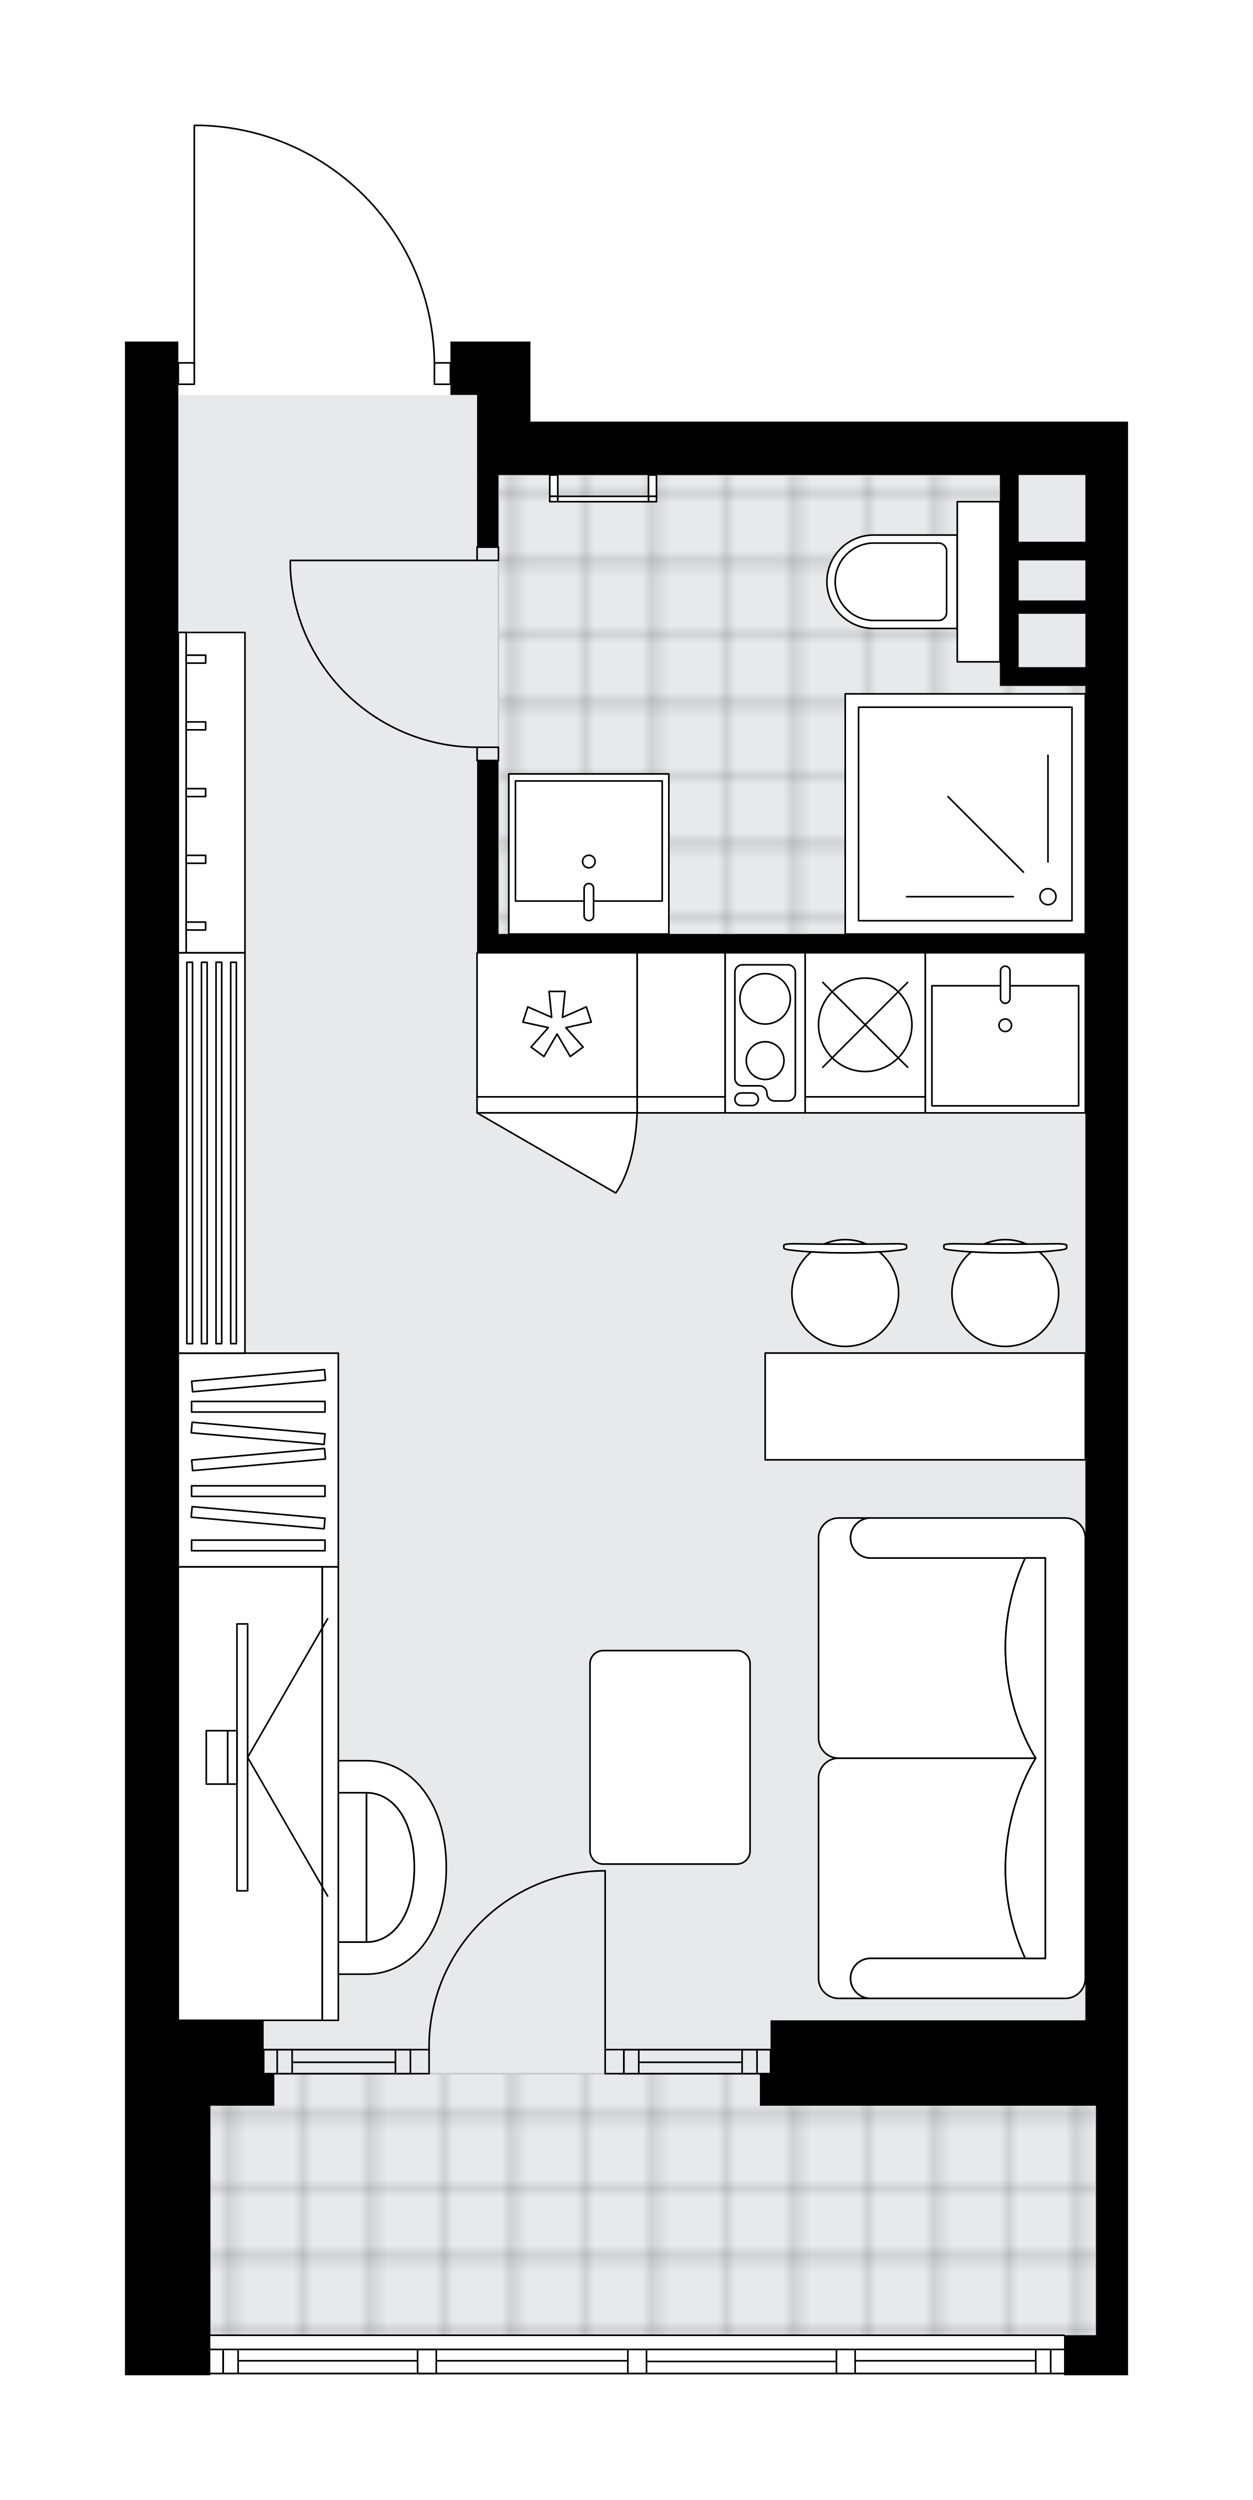 <svg xmlns="http://www.w3.org/2000/svg" xmlns:xlink="http://www.w3.org/1999/xlink" height="2000px" id="Layer_1" style="enable-background:new 0 0 1002.86 2000;" version="1.1" viewBox="0 0 1002.86 2000" width="1002.86px" x="0px" y="0px" xml:space="preserve">
<style type="text/css">
	.st0{fill:none;}
	.st1{opacity:0.25;fill:none;stroke:#070606;stroke-width:0.4;stroke-miterlimit:10;}
	.st2{fill:#FFFFFF;}
	.st3{fill:#E7E9EA;}
	.st4{fill:url(#SVGID_1_);stroke:#C8C8C8;stroke-width:1.3;stroke-miterlimit:10;}
	
		.st5{fill:url(#SVGID_00000045607839957066725650000014224981433631810188_);stroke:#C8C8C8;stroke-width:1.3;stroke-miterlimit:10;}
	.st6{fill:none;stroke:#000000;stroke-width:1.3;stroke-linecap:round;stroke-linejoin:round;stroke-miterlimit:10;}
	.st7{fill:#FFFFFF;stroke:#000000;stroke-width:1.3;stroke-linecap:round;stroke-linejoin:round;stroke-miterlimit:10;}
	.st8{fill:none;stroke:#000000;stroke-width:1.3;stroke-linecap:round;stroke-linejoin:round;}
	.st9{fill:none;stroke:#000000;stroke-width:1.3;stroke-linecap:round;stroke-linejoin:round;stroke-dasharray:10.084,10.084;}
	.st10{fill:none;stroke:#000000;stroke-width:1.3;stroke-linecap:round;stroke-linejoin:round;stroke-dasharray:9.963,9.963;}
	.st11{font-family:'Arial-BoldMT';}
	.st12{font-size:111.915px;}
	.st13{font-size:94.697px;}
	.st14{font-family:'ArialMT';}
	.st15{font-size:40px;}
</style>
<pattern height="14.57" id="New_Pattern_Swatch_2" patternUnits="userSpaceOnUse" style="overflow:visible;" viewBox="7.49 -22.06 14.57 14.57" width="14.57" x="-498.65" y="0.71">
	<g>
		<rect class="st0" height="14.57" width="14.57" x="7.49" y="-22.06" />
		<g>
			<rect class="st1" height="7.29" width="7.29" x="14.77" y="-7.49" />
		</g>
		<g>
			<rect class="st1" height="7.29" width="7.29" x="0.2" y="-7.49" />
		</g>
		<g>
			<rect class="st1" height="7.29" width="7.29" x="22.06" y="-14.77" />
		</g>
		<g>
			<rect class="st1" height="7.29" width="7.29" x="7.49" y="-14.77" />
			<rect class="st1" height="7.29" width="7.29" x="14.77" y="-22.06" />
		</g>
		<g>
			<rect class="st1" height="7.29" width="7.29" x="0.2" y="-22.06" />
		</g>
		<g>
			<rect class="st1" height="7.29" width="7.29" x="22.06" y="-29.35" />
		</g>
		<g>
			<rect class="st1" height="7.29" width="7.29" x="7.49" y="-29.35" />
		</g>
	</g>
</pattern>
<path class="st2" d="M902.86,337.32v42.71v328.83v192.17v565.84v192.17v25.62v183.63v32.03h-51.25v-0.82  c0,0,0,0,0,0H684.42h-14.95H517.44H502.5H349.18h-14.95H168.33v0.82H100v-8.54v-19.22v-256.23V826.29V634.12V273.26h42.71v16.43  h12.16V100.32c0-0.36,0.29-0.65,0.65-0.65h5.6c0,0,0.01,0,0.01,0c0,0,0.01,0,0.01,0c50.43,1.49,97.56,22.25,132.7,58.45  c34.49,35.53,53.76,82.15,54.47,131.57h12.2c0,0,0,0,0,0v-16.43h21.35h42.71v64.06H902.86z" id="background" />
<g id="floor">
	<polygon class="st3" points="868.69,1684.66 868.69,380.02 381.85,380.02 381.85,315.97 142.71,315.97 142.71,380.02    142.71,946.39 142.71,1684.66 168.33,1684.66 168.33,1868.3 877.23,1868.3 877.23,1684.66  " />
	<pattern id="SVGID_1_" patternTransform="matrix(7.533 0 0 7.533 43716.566 34005.547)" xlink:href="#New_Pattern_Swatch_2">
	</pattern>
	<polygon class="st4" points="868.69,548.71 800.36,548.71 800.36,380.02 398.94,380.02 398.94,448.35 398.94,747.29 398.94,747.29    800.36,747.29 800.36,747.29 868.69,747.29  " />
	
		<pattern id="SVGID_00000007425245241130868590000013261570435730372236_" patternTransform="matrix(7.533 0 0 7.533 43716.566 34005.547)" xlink:href="#New_Pattern_Swatch_2">
	</pattern>
	
		<rect height="209.26" style="fill:url(#SVGID_00000007425245241130868590000013261570435730372236_);stroke:#C8C8C8;stroke-width:1.3;stroke-miterlimit:10;" width="708.9" x="168.33" y="1659.04" />
	<g>
		<polygon points="211.03,1616.34 142.71,1616.34 142.71,826.29 142.71,634.12 142.71,273.26 100,273.26 100,634.12 100,826.29     100,1616.34 100,1872.57 100,1891.78 100,1900.32 168.33,1900.32 168.33,1891.78 168.33,1684.66 219.57,1684.66 219.57,1659.04     211.03,1659.04   " />
		<path d="M424.56,337.32v-64.06h-42.71H360.5v42.71h21.35v21.35v42.71v28.58v29.07h17.08v-57.65h401.43v53.38v14.95v100.36h14.95    h53.38v160.14v38.43h-89.68H398.94V608.5h-17.08v138.79v14.95h227.17h169.99h67.74h21.94v138.79v565.84v149.47H616.73v42.71h-8.54    v25.62h269.04v183.63h-25.62v32.03h51.25v-32.03v-183.63v-25.62v-192.17V901.03V708.85V380.02v-42.71H424.56z M815.31,448.35    h31.44h21.94v32.03h-53.38V448.35z M815.31,533.76v-42.71h53.38v42.71H815.31z M868.69,433.4h-53.38v-53.38h31.44h21.94V433.4z" />
	</g>
	<g id="ARC_00000131344352470861514570000001579756507337764266_">
		<path class="st6" d="M484.35,1496.72c-77.85,0.01-140.95,63.12-140.94,140.96c0,0.7,0.01,1.4,0.02,2.1" />
	</g>
	<g id="LINE_00000043442583851548507000000001154378311582216106_">
		<line class="st6" x1="484.35" x2="484.35" y1="1639.78" y2="1496.72" />
	</g>
	<g id="LINE_00000099627371223963473140000012732050223657169570_">
		<line class="st6" x1="328.47" x2="343.42" y1="1639.78" y2="1639.78" />
	</g>
	<g id="LINE_00000098941913907111919540000013591480869094887830_">
		<line class="st6" x1="343.42" x2="343.42" y1="1639.78" y2="1659" />
	</g>
	<g id="LINE_00000168079643416310455600000004082324109568839843_">
		<line class="st6" x1="343.42" x2="328.47" y1="1659" y2="1659" />
	</g>
	<g id="LINE_00000053543575956108179500000008576084574879270324_">
		<line class="st6" x1="499.29" x2="484.35" y1="1659" y2="1659" />
	</g>
	<g id="LINE_00000057842874200749860580000004879118978999558542_">
		<line class="st6" x1="484.35" x2="484.35" y1="1659" y2="1639.78" />
	</g>
	<g id="LINE_00000092457765576692704390000004498497009974593439_">
		<line class="st6" x1="484.35" x2="499.29" y1="1639.78" y2="1639.78" />
	</g>
	<g id="LINE_00000113339345350086298840000002075129335674343612_">
		<line class="st6" x1="499.29" x2="499.29" y1="1659" y2="1639.78" />
	</g>
	<g id="LWPOLYLINE_00000134965323465211401930000001711207429931781002_">
		<rect class="st6" height="10.68" width="17.08" x="381.85" y="437.67" />
	</g>
	<g id="LWPOLYLINE_00000128447386557392607440000006610424949973520528_">
		<rect class="st6" height="10.68" width="17.08" x="381.85" y="597.82" />
	</g>
	<g id="LINE_00000183940080210180084400000007506668220941774513_">
		<line class="st6" x1="381.85" x2="398.94" y1="437.67" y2="437.67" />
	</g>
	<g id="LINE_00000170241178349724248750000011937453053937887149_">
		<line class="st6" x1="381.85" x2="398.94" y1="608.5" y2="608.5" />
	</g>
	<g id="LINE_00000103245388939734930220000014043378572033489797_">
		<line class="st6" x1="381.85" x2="232.39" y1="448.35" y2="448.35" />
	</g>
	<g id="ARC_00000074403912890664157970000005837914882115785097_">
		<path class="st6" d="M381.85,597.82c-80.06-0.05-145.91-63.08-149.47-143.06" />
	</g>
	<g id="LINE_00000167394898279013286130000014293708341511623580_">
		<line class="st6" x1="232.39" x2="232.39" y1="448.35" y2="454.76" />
	</g>
	<g id="LWPOLYLINE_00000021113136789018973010000009046943376105079981_">
		<rect class="st6" height="17.08" width="12.81" x="347.69" y="290.34" />
	</g>
	<g id="LWPOLYLINE_00000161621986709479262570000018419946012817472685_">
		<rect class="st6" height="17.08" width="12.81" x="142.71" y="290.34" />
	</g>
	<g id="LWPOLYLINE_00000044868754870434052270000016089196003291413134_">
		<path class="st6" d="M161.11,100.32c103.92,3.08,186.57,88.21,186.58,192.17" />
	</g>
	<g id="LINE_00000079470568050520778350000010052484857746586810_">
		<line class="st6" x1="155.52" x2="155.52" y1="292.5" y2="100.32" />
	</g>
	<g id="LINE_00000113353609114109576230000017842034277695357366_">
		<line class="st6" x1="155.52" x2="161.11" y1="100.32" y2="100.32" />
	</g>
	<g id="LINE_00000150818146043328204380000003711611164404068273_">
		<line class="st6" x1="168.33" x2="851.61" y1="1868.3" y2="1868.3" />
	</g>
	<g id="LINE_00000145048260714440378220000001842614099681021861_">
		<line class="st6" x1="178.62" x2="178.62" y1="1879.64" y2="1898.86" />
	</g>
	<g id="LINE_00000155113652957910450790000003587055612561111718_">
		<line class="st6" x1="840.93" x2="840.93" y1="1879.64" y2="1898.86" />
	</g>
	<g id="LINE_00000024687740702134478900000008079644462592738983_">
		<line class="st6" x1="502.5" x2="349.18" y1="1888.72" y2="1888.72" />
	</g>
	<g id="LINE_00000039114867298778883740000013142533008894074806_">
		<line class="st6" x1="828.98" x2="684.42" y1="1888.72" y2="1888.72" />
	</g>
	<g id="LINE_00000044168576260155183740000006126107967690873255_">
		<line class="st6" x1="828.98" x2="828.98" y1="1898.86" y2="1879.64" />
	</g>
	<g id="LINE_00000044167640630023709640000001631167828646120327_">
		<line class="st6" x1="178.62" x2="178.62" y1="1879.64" y2="1898.86" />
	</g>
	<g id="LINE_00000150067158198317930560000012908714612096248221_">
		<line class="st6" x1="190.58" x2="190.58" y1="1898.86" y2="1879.64" />
	</g>
	<g id="LINE_00000074412450084130239500000010929457625683345561_">
		<line class="st6" x1="517.44" x2="517.44" y1="1879.64" y2="1898.86" />
	</g>
	<g id="LINE_00000072989619490020289550000010045873541036683196_">
		<line class="st6" x1="517.44" x2="502.5" y1="1898.86" y2="1898.86" />
	</g>
	<g id="LINE_00000008830104610214365830000015660685956181532809_">
		<line class="st6" x1="502.5" x2="502.5" y1="1898.86" y2="1879.64" />
	</g>
	<g id="LINE_00000151506413891997845890000008350675852599489974_">
		<line class="st6" x1="502.5" x2="517.44" y1="1879.64" y2="1879.64" />
	</g>
	<g id="LINE_00000074422663089556822560000011464068376435440063_">
		<line class="st6" x1="851.61" x2="168.33" y1="1898.86" y2="1898.86" />
	</g>
	<g id="LINE_00000084515415465283609910000004003484535422382262_">
		<line class="st6" x1="684.42" x2="684.42" y1="1879.64" y2="1898.86" />
	</g>
	<g id="LINE_00000036216003093516475860000001049004092644666773_">
		<line class="st6" x1="684.42" x2="669.47" y1="1898.86" y2="1898.86" />
	</g>
	<g id="LINE_00000009548031334795764890000005057965147833997967_">
		<line class="st6" x1="669.47" x2="669.47" y1="1898.86" y2="1879.64" />
	</g>
	<g id="LINE_00000176007734680521236060000010286412844680709029_">
		<line class="st6" x1="669.47" x2="684.42" y1="1879.64" y2="1879.64" />
	</g>
	<g id="LINE_00000158017179498543766940000001946275516218820495_">
		<line class="st6" x1="669.47" x2="517.44" y1="1889.25" y2="1889.25" />
	</g>
	<g id="LWPOLYLINE_00000124881250524476593510000008073899999035071136_">
		<line class="st6" x1="684.42" x2="851.61" y1="1879.64" y2="1879.64" />
	</g>
	<g id="LWPOLYLINE_00000109710736431300685350000012526634007061145744_">
		<line class="st6" x1="669.47" x2="517.44" y1="1879.64" y2="1879.64" />
	</g>
	<g id="LWPOLYLINE_00000183939903811343102730000018119043341416095617_">
		<line class="st6" x1="502.5" x2="168.33" y1="1879.64" y2="1879.64" />
	</g>
	<g id="LWPOLYLINE_00000111878902442810603410000016973265894635184049_">
		<line class="st6" x1="684.42" x2="851.61" y1="1898.86" y2="1898.86" />
	</g>
	<g id="LWPOLYLINE_00000097496826181988194860000011416801393039047051_">
		<line class="st6" x1="669.47" x2="517.44" y1="1898.86" y2="1898.86" />
	</g>
	<g id="LWPOLYLINE_00000014634206929852517430000002212174770238371981_">
		<line class="st6" x1="502.5" x2="168.33" y1="1898.86" y2="1898.86" />
	</g>
	<g id="LINE_00000005258006900248930650000000094276994448991659_">
		<line class="st6" x1="349.18" x2="349.18" y1="1879.64" y2="1898.86" />
	</g>
	<g id="LINE_00000010992812278724556210000013108048667411323267_">
		<line class="st6" x1="349.18" x2="334.23" y1="1898.86" y2="1898.86" />
	</g>
	<g id="LINE_00000085954375023041274110000016395708802898225087_">
		<line class="st6" x1="334.23" x2="334.23" y1="1898.86" y2="1879.64" />
	</g>
	<g id="LINE_00000062191293081119882730000014049218726891893691_">
		<line class="st6" x1="334.23" x2="349.18" y1="1879.64" y2="1879.64" />
	</g>
	<g id="LINE_00000048483452318497590640000005318448505519534218_">
		<line class="st6" x1="334.23" x2="190.58" y1="1888.72" y2="1888.72" />
	</g>
	<g id="LINE_00000142884236939580663820000006104665900865401251_">
		<line class="st6" x1="211.03" x2="211.03" y1="1639.82" y2="1659.04" />
	</g>
	<g id="LINE_00000103250824981779976620000012399667078392366209_">
		<line class="st6" x1="328.47" x2="211.03" y1="1639.78" y2="1639.78" />
	</g>
	<g id="LINE_00000173149468305244282080000013191132067707508889_">
		<line class="st6" x1="328.47" x2="211.03" y1="1659" y2="1659" />
	</g>
	<g id="LINE_00000003090731520108389320000010366997635166781332_">
		<line class="st6" x1="316.51" x2="233.82" y1="1649.92" y2="1649.92" />
	</g>
	<g id="LINE_00000180350990262119429880000012691691499230386826_">
		<line class="st6" x1="221.86" x2="221.86" y1="1639.78" y2="1659" />
	</g>
	<g id="LINE_00000080173579801894411530000006413297175434802577_">
		<line class="st6" x1="316.51" x2="316.51" y1="1639.78" y2="1659" />
	</g>
	<g id="LINE_00000098191925583942277310000005395131948440231811_">
		<line class="st6" x1="328.47" x2="211.03" y1="1639.78" y2="1639.78" />
	</g>
	<g id="LINE_00000097497081133594089650000018271690625959783613_">
		<line class="st6" x1="211.03" x2="328.47" y1="1659" y2="1659" />
	</g>
	<g id="LINE_00000123416983966353329550000000576291229825683120_">
		<line class="st6" x1="233.82" x2="233.82" y1="1639.77" y2="1658.98" />
	</g>
	<g id="LINE_00000155120293038281085200000011496050377401495182_">
		<line class="st6" x1="328.47" x2="328.47" y1="1639.78" y2="1659" />
	</g>
	<g id="LINE_00000011016004299732175450000008866920059517042365_">
		<line class="st6" x1="616.73" x2="616.73" y1="1639.82" y2="1659.04" />
	</g>
	<g id="LINE_00000054234433413070850980000002858674275896785079_">
		<line class="st6" x1="499.29" x2="616.73" y1="1639.78" y2="1639.78" />
	</g>
	<g id="LINE_00000011745600589944349260000011916896901032850868_">
		<line class="st6" x1="495.6" x2="616.73" y1="1659" y2="1659" />
	</g>
	<g id="LINE_00000138561506671013113120000005748551763274396036_">
		<line class="st6" x1="511.25" x2="593.95" y1="1649.92" y2="1649.92" />
	</g>
	<g id="LINE_00000029740061545137132040000013044043841592647350_">
		<line class="st6" x1="605.9" x2="605.9" y1="1639.78" y2="1659" />
	</g>
	<g id="LINE_00000154406661770203180660000015860704864112531333_">
		<line class="st6" x1="511.25" x2="511.25" y1="1639.78" y2="1659" />
	</g>
	<g id="LINE_00000050644447026323977290000003148840208886034316_">
		<line class="st6" x1="499.29" x2="616.73" y1="1639.78" y2="1639.78" />
	</g>
	<g id="LINE_00000046314722586828944350000001301651987771950265_">
		<line class="st6" x1="616.73" x2="499.29" y1="1659" y2="1659" />
	</g>
	<g id="LINE_00000067926360208634194770000003517753137553173424_">
		<line class="st6" x1="593.95" x2="593.95" y1="1639.77" y2="1658.98" />
	</g>
	<g id="LINE_00000083048595051537934080000017480421497539521976_">
		<line class="st6" x1="499.29" x2="499.29" y1="1639.78" y2="1659" />
	</g>
</g>
<g id="mebel">
	<g>
		<path class="st7" d="M696.77,1566.77L696.77,1566.77c-8.84,0-16.01,7.17-16.01,16.01l0,0c0,8.84,7.17,16.01,16.01,16.01h0h-25.56    c-8.88,0-16.07-7.2-16.07-16.07v-160.01c0-8.85,7.24-16.09,16.09-16.09l157.84,0c0,0-48.58,72.22-8.51,160.14H696.77z" />
		<path class="st7" d="M696.77,1246.48L696.77,1246.48c-8.84,0-16.01-7.17-16.01-16.01l0,0c0-8.84,7.17-16.01,16.01-16.01h0h-25.56    c-8.88,0-16.07,7.2-16.07,16.07v160.01c0,8.85,7.24,16.09,16.09,16.09l157.84,0c0,0-48.58-72.22-8.51-160.14H696.77z" />
		<path class="st7" d="M852.65,1598.79H696.77c-8.84,0-16.01-7.17-16.01-16.01l0,0c0-8.84,7.17-16.01,16.01-16.01h139.86v-320.29    H696.77c-8.84,0-16.01-7.17-16.01-16.01v0c0-8.84,7.17-16.01,16.01-16.01h155.87c8.84,0,16.01,7.17,16.01,16.01v352.32    C868.66,1591.59,861.45,1598.79,852.65,1598.79z" />
		<path class="st7" d="M820.55,1246.48c-40.07,87.92,8.51,160.14,8.51,160.14v0.01c0,0-48.58,72.22-8.51,160.14h16.08v-320.29    L820.55,1246.48z" />
	</g>
	<g>
		<g>
			<g id="LINE_00000001622668344722983200000011423937983142269346_">
				<path class="st7" d="M720.88,1000.01c-25.85,3.25-62.95,3.25-88.79,0c-2.98-0.37-4.72-0.94-4.72-1.53v-0.15v-2.11      c0-0.64,3.35-1.15,7.47-1.15c27.69,0.44,55.59,0.44,83.27,0c4.13,0,7.47,0.52,7.47,1.15v2.11v0.15      C725.6,999.07,723.87,999.63,720.88,1000.01z" />
			</g>
			<g>
				<path class="st7" d="M693.39,995.26c-5.18-2.24-10.89-3.49-16.9-3.49c-6.01,0-11.72,1.25-16.9,3.49      C670.86,995.34,682.11,995.34,693.39,995.26z" />
				<path class="st7" d="M703.69,1001.56c-17.41,1.13-36.99,1.13-54.4,0c-9.47,7.83-15.5,19.67-15.5,32.92      c0,23.59,19.12,42.7,42.7,42.7c23.59,0,42.71-19.12,42.71-42.7C719.19,1021.23,713.16,1009.39,703.69,1001.56z" />
			</g>
		</g>
		<g>
			<g id="LINE_00000091734809986352836400000000600342422966266267_">
				<path class="st7" d="M849,1000.01c-25.85,3.25-62.95,3.25-88.79,0c-2.98-0.37-4.72-0.94-4.72-1.53v-0.15v-2.11      c0-0.64,3.35-1.15,7.47-1.15c27.69,0.44,55.59,0.44,83.27,0c4.13,0,7.47,0.52,7.47,1.15v2.11v0.15      C853.71,999.07,851.98,999.63,849,1000.01z" />
			</g>
			<g>
				<path class="st7" d="M821.5,995.26c-5.18-2.24-10.89-3.49-16.9-3.49c-6.01,0-11.72,1.25-16.9,3.49      C798.98,995.34,810.23,995.34,821.5,995.26z" />
				<path class="st7" d="M831.8,1001.56c-17.41,1.13-36.99,1.13-54.4,0c-9.47,7.83-15.5,19.67-15.5,32.92      c0,23.59,19.12,42.7,42.7,42.7c23.59,0,42.71-19.12,42.71-42.7C847.31,1021.23,841.27,1009.39,831.8,1001.56z" />
			</g>
		</g>
		<rect class="st7" height="85.41" width="256.23" x="612.43" y="1082.52" />
	</g>
	<g>
		<rect class="st7" height="115.3" width="70.46" x="509.93" y="762.23" />
		<rect class="st7" height="12.81" width="70.46" x="509.93" y="877.54" />
	</g>
	<g>
		
			<rect class="st7" height="171.01" transform="matrix(-1 1.435282e-10 -1.435282e-10 -1 413.463 2336.191)" width="128.12" x="142.67" y="1082.59" />
		<g>
			
				<rect class="st7" height="8.48" transform="matrix(-1 1.347508e-10 -1.347508e-10 -1 413.463 2250.885)" width="106.76" x="153.35" y="1121.2" />
			
				<rect class="st7" height="8.48" transform="matrix(-0.996 0.087 -0.087 -0.996 508.933 2186.624)" width="106.76" x="153.35" y="1100.18" />
			
				<rect class="st7" height="8.48" transform="matrix(-0.996 0.087 -0.087 -0.996 514.429 2312.505)" width="106.76" x="153.35" y="1163.24" />
			
				<rect class="st7" height="8.48" transform="matrix(-0.996 -0.087 0.087 -0.996 312.755 2306.58)" width="106.76" x="153.35" y="1142.22" />
			
				<rect class="st7" height="8.48" transform="matrix(-1 1.347681e-10 -1.347681e-10 -1 413.463 2385.898)" width="106.76" x="153.35" y="1188.71" />
			
				<rect class="st7" height="8.48" transform="matrix(-1 1.347681e-10 -1.347681e-10 -1 413.463 2472.81)" width="106.76" x="153.35" y="1232.16" />
			
				<rect class="st7" height="8.48" transform="matrix(-0.996 -0.087 0.087 -0.996 306.872 2441.336)" width="106.76" x="153.35" y="1209.73" />
		</g>
	</g>
	<g>
		
			<rect class="st7" height="320.36" transform="matrix(-1 4.518374e-11 -4.518374e-11 -1 338.729 1844.825)" width="53.38" x="142.67" y="762.23" />
		<rect class="st7" height="305.11" width="4.53" x="184.64" y="769.86" />
		<rect class="st7" height="305.11" width="4.53" x="172.91" y="769.86" />
		<rect class="st7" height="305.11" width="4.53" x="161.25" y="769.86" />
		<rect class="st7" height="305.11" width="4.53" x="149.56" y="769.86" />
	</g>
	<g>
		<g>
			<g>
				<path class="st7" d="M186.5,1537.82v-87.6c0-8.82,7.15-15.96,15.96-15.96h90.91v119.52h-90.91      C193.65,1553.78,186.5,1546.64,186.5,1537.82z" />
				<path class="st7" d="M293.37,1434.26c20.74,0,38.27,20.87,38.27,59.79s-17.31,59.74-38.27,59.74V1434.26z" />
				<path class="st7" d="M293.37,1579.41c34.97,0,63.84-32.29,63.84-85.36s-29.24-85.41-63.84-85.41h-90.86v25.62h90.86      c20.74,0,38.27,20.87,38.27,59.79s-17.31,59.74-38.27,59.74h-90.86v25.62H293.37z" />
			</g>
		</g>
		<g>
			<g>
				
					<rect class="st7" height="115.3" transform="matrix(-4.766269e-10 -1 1 -4.766269e-10 -1234.641 1635.293)" width="362.74" x="18.96" y="1377.32" />
				
					<rect class="st7" height="12.81" transform="matrix(-2.548956e-10 -1 1 -2.548956e-10 -1170.584 1699.35)" width="362.74" x="83.01" y="1428.56" />
			</g>
			<g>
				<g>
					<g id="LINE_00000040557688931034566790000015426309393265330102_">
						<line class="st7" x1="198.19" x2="262.25" y1="1405.97" y2="1516.93" />
					</g>
					<g id="LINE_00000090296289407235991360000005864355044946444705_">
						<line class="st7" x1="198.19" x2="262.25" y1="1405.97" y2="1295.02" />
					</g>
				</g>
				
					<rect class="st7" height="213.53" transform="matrix(-1 1.861363e-10 -1.861363e-10 -1 387.84 2811.95)" width="8.54" x="189.65" y="1299.21" />
				<rect class="st7" height="42.71" width="7.47" x="182.18" y="1384.62" />
				
					<rect class="st7" height="42.71" transform="matrix(-1 1.764463e-10 -1.764463e-10 -1 347.27 2811.95)" width="17.08" x="165.09" y="1384.62" />
			</g>
		</g>
	</g>
	<g>
		
			<rect class="st7" height="256.23" transform="matrix(-1 -1.224647e-16 1.224647e-16 -1 338.729 1268.234)" width="53.38" x="142.67" y="506" />
		
			<rect class="st7" height="256.23" transform="matrix(-1 -1.224647e-16 1.224647e-16 -1 291.685 1268.234)" width="6.34" x="142.67" y="506" />
		
			<rect class="st7" height="15.58" transform="matrix(-1.836970e-16 1 -1 -1.836970e-16 790.92 477.315)" width="6.34" x="153.63" y="626.33" />
		
			<rect class="st7" height="15.58" transform="matrix(-1.836970e-16 1 -1 -1.836970e-16 844.302 530.696)" width="6.34" x="153.63" y="679.71" />
		
			<rect class="st7" height="15.58" transform="matrix(-1.836970e-16 1 -1 -1.836970e-16 897.683 584.077)" width="6.34" x="153.63" y="733.09" />
		
			<rect class="st7" height="15.58" transform="matrix(-1.836970e-16 1 -1 -1.836970e-16 737.539 423.933)" width="6.34" x="153.63" y="572.94" />
		
			<rect class="st7" height="15.58" transform="matrix(-1.836970e-16 1 -1 -1.836970e-16 684.157 370.552)" width="6.34" x="153.63" y="519.56" />
	</g>
	<path class="st7" d="M589.75,1491.33H482.8c-5.85,0-10.58-4.74-10.58-10.58v-149.65c0-5.85,4.74-10.58,10.58-10.58h106.95   c5.85,0,10.58,4.74,10.58,10.58v149.65C600.33,1486.59,595.6,1491.33,589.75,1491.33z" />
	<g>
		
			<rect class="st7" height="115.3" transform="matrix(-1 -1.224647e-16 1.224647e-16 -1 891.742 1639.77)" width="128.12" x="381.81" y="762.23" />
		
			<rect class="st7" height="12.81" transform="matrix(-1 -1.224647e-16 1.224647e-16 -1 891.742 1767.886)" width="128.12" x="381.81" y="877.54" />
		<polygon class="st7" points="450.2,813.92 452.28,793.19 439.47,793.19 441.54,813.92 422.47,805.54 418.51,817.73 438.86,822.16     425,837.71 435.37,845.24 445.87,827.26 456.38,845.24 466.74,837.71 452.88,822.16 473.24,817.73 469.28,805.54   " />
		<path class="st7" d="M381.81,890.35l110.95,64.06c0,0,15.46-18.03,17.16-64.06H381.81z" />
	</g>
	<g>
		<rect class="st7" height="128.12" width="128.12" x="740.54" y="762.23" />
		<rect class="st7" height="96.09" width="117.44" x="745.86" y="788.64" />
		<path class="st7" d="M804.58,802.67L804.58,802.67c-2.09,0-3.78-1.69-3.78-3.78v-22.14c0-2.09,1.69-3.78,3.78-3.78l0,0    c2.09,0,3.78,1.69,3.78,3.78v22.14C808.35,800.98,806.66,802.67,804.58,802.67z" />
		<circle class="st7" cx="804.58" cy="820.26" r="5.02" />
	</g>
	<g>
		<rect class="st7" height="128.12" width="64.06" x="580.39" y="762.23" />
		<path class="st7" d="M588.17,777.93v84.73c0,3.34,2.71,6.05,6.05,6.05h13.58c3.34,0,6.05,2.71,6.05,6.05l0,0    c0,3.34,2.71,6.05,6.05,6.05h10.63c3.34,0,6.05-2.71,6.05-6.05v-96.83c0-3.34-2.71-6.05-6.05-6.05h-36.31    C590.88,771.88,588.17,774.59,588.17,777.93z" />
		<path class="st7" d="M601.91,884.5h-8.69c-2.79,0-5.04-2.26-5.04-5.04l0,0c0-2.79,2.26-5.04,5.04-5.04h8.69    c2.79,0,5.04,2.26,5.04,5.04l0,0C606.95,882.24,604.69,884.5,601.91,884.5z" />
		<circle class="st7" cx="612.38" cy="848.54" r="15.09" />
		<circle class="st7" cx="612.38" cy="799.12" r="20.17" />
	</g>
	<g>
		<rect class="st7" height="115.3" width="96.09" x="644.45" y="762.23" />
		<rect class="st7" height="12.81" width="96.09" x="644.45" y="877.54" />
		<circle class="st7" cx="692.49" cy="819.89" r="37.37" />
		<line class="st7" x1="726.46" x2="658.52" y1="785.91" y2="853.86" />
		<line class="st7" x1="726.46" x2="658.52" y1="853.86" y2="785.91" />
	</g>
	<g>
		
			<rect class="st7" height="192.17" transform="matrix(-1.836970e-16 1 -1 -1.836970e-16 1423.774 -121.374)" width="192.17" x="676.49" y="555.11" />
		
			<rect class="st7" height="170.82" transform="matrix(-1.836970e-16 1 -1 -1.836970e-16 1423.774 -121.374)" width="170.82" x="687.16" y="565.79" />
		<circle class="st7" cx="838.77" cy="717.39" r="6.41" />
		<line class="st7" x1="838.77" x2="838.77" y1="689.63" y2="604.22" />
		<line class="st7" x1="819.14" x2="758.74" y1="697.76" y2="637.37" />
		<line class="st7" x1="811.01" x2="725.6" y1="717.39" y2="717.39" />
	</g>
	<g>
		<path class="st7" d="M661.82,465.43L661.82,465.43c0-20.64,16.73-37.37,37.37-37.37h66.98v74.73h-66.98    C678.55,502.8,661.82,486.07,661.82,465.43z" />
		
			<rect class="st7" height="34.16" transform="matrix(-2.692808e-10 1 -1 -2.692808e-10 1248.683 -317.818)" width="128.12" x="719.19" y="448.35" />
		<path class="st7" d="M668.45,465.43L668.45,465.43c0-17.1,13.86-30.96,30.96-30.96h51.81c3.54,0,6.41,2.87,6.41,6.41v49.11    c0,3.54-2.87,6.41-6.41,6.41h-51.81C682.31,496.39,668.45,482.53,668.45,465.43z" />
	</g>
	<g>
		<rect class="st7" height="17.08" width="6.41" x="440.01" y="380.02" />
		<rect class="st7" height="4.27" width="6.41" x="440.01" y="397.1" />
		<rect class="st7" height="17.08" width="6.41" x="519.02" y="380.02" />
		<rect class="st7" height="4.27" width="6.41" x="519.02" y="397.1" />
		
			<rect class="st7" height="4.27" transform="matrix(-1 -4.454849e-11 4.454849e-11 -1 965.434 798.479)" width="72.6" x="446.42" y="397.1" />
	</g>
	<g>
		
			<rect class="st7" height="128.12" transform="matrix(-1 -8.993885e-11 8.993885e-11 -1 942.529 1366.457)" width="128.12" x="407.2" y="619.17" />
		
			<rect class="st7" height="96.09" transform="matrix(-1 -8.984292e-11 8.984292e-11 -1 942.573 1345.672)" width="117.44" x="412.57" y="624.79" />
		<path class="st7" d="M471.29,706.85L471.29,706.85c2.09,0,3.78,1.69,3.78,3.78v22.14c0,2.09-1.69,3.78-3.78,3.78l0,0    c-2.09,0-3.78-1.69-3.78-3.78v-22.14C467.51,708.54,469.2,706.85,471.29,706.85z" />
		<circle class="st7" cx="471.29" cy="689.26" r="5.02" />
	</g>
</g>
</svg>